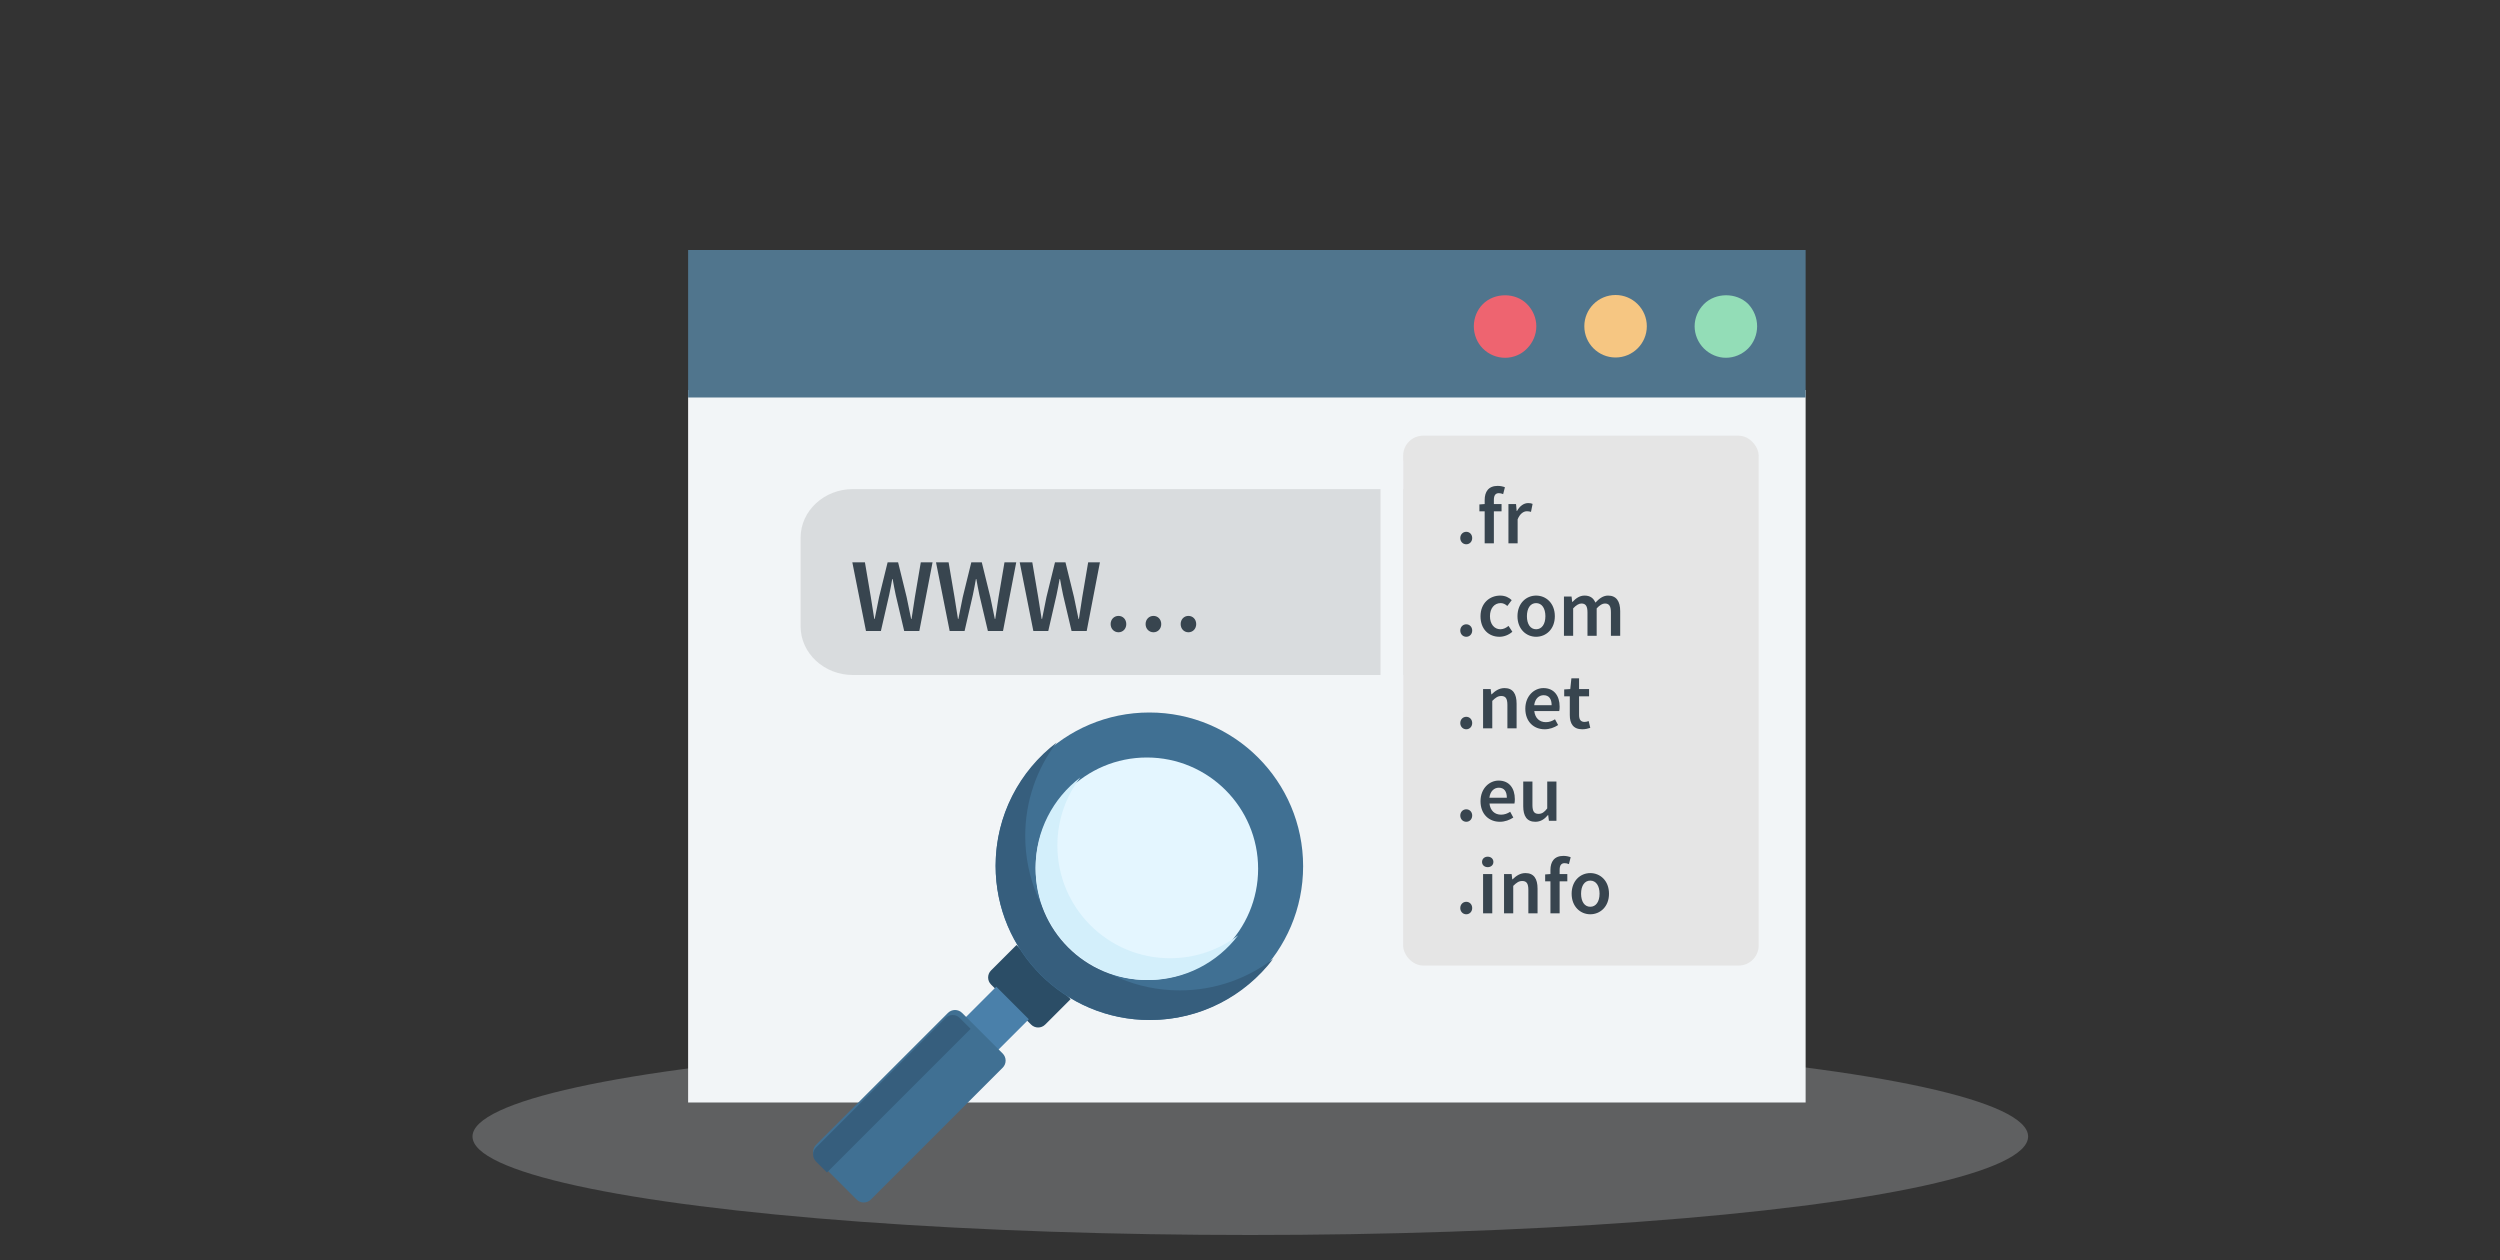 <?xml version="1.0" encoding="UTF-8"?>
<svg width="1000px" height="504px" viewBox="0 0 1000 504" version="1.1" xmlns="http://www.w3.org/2000/svg" xmlns:xlink="http://www.w3.org/1999/xlink">
    <rect x="0" y="0" width="1000" height="504" fill="#333333" stroke="none"/>
    <title>mdpi/ico-whois-1</title>
    <g id="ico-whois-1" stroke="none" stroke-width="1" fill="none" fill-rule="evenodd">
        <ellipse id="Oval" fill="#E7ECED" opacity="0.244" cx="500.124" cy="454.6" rx="311.124" ry="39.4"></ellipse>
        <g id="Group-28" transform="translate(275.248, 100)">
            <polygon id="Fill-1" fill="#F2F5F7" points="0 341 447 341 447 56 0 56"></polygon>
            <polygon id="Fill-2" fill="#50758D" points="0 59 447 59 447 0 0 0"></polygon>
            <g id="Group-27" transform="translate(45, 18)">
                <path d="M379.004,3.568 C374.308,-1.062 366.002,-1.062 361.306,3.664 C358.998,5.986 357.6,9.195 357.6,12.514 C357.6,15.833 358.998,19.07 361.306,21.392 C363.708,23.782 366.911,25.107 370.1,25.107 C373.412,25.107 376.601,23.782 379.004,21.392 C381.297,19.07 382.6,15.833 382.6,12.514 C382.6,9.195 381.297,5.986 379.004,3.568" id="Fill-3" fill="#93DDB7"></path>
                <path d="M313.481,12.493 C313.481,19.398 319.072,25 325.981,25 C332.875,25 338.481,19.398 338.481,12.493 C338.481,5.602 332.875,0 325.981,0 C319.072,0 313.481,5.602 313.481,12.493 Z" id="Fill-5" fill="#F6C682"></path>
                <path d="M272.88,3.66 C270.573,5.983 269.283,9.194 269.283,12.515 C269.283,15.849 270.573,19.074 272.88,21.397 C275.282,23.802 278.485,25.114 281.783,25.114 C285.082,25.114 288.285,23.802 290.578,21.397 C292.886,19.074 294.283,15.849 294.283,12.515 C294.283,9.194 292.886,5.983 290.578,3.66 C285.977,-1.068 277.576,-1.068 272.88,3.66" id="Fill-7" fill="#EE6470"></path>
                <path d="M341.04,77.64 L20.876,77.64 C9.399,77.64 0,86.363 0,97.033 L0,132.598 C0,143.269 9.399,152 20.876,152 L341.04,152 C352.574,152 361.916,143.304 361.916,132.598 L361.916,97.033 C361.916,86.319 352.574,77.64 341.04,77.64" id="Fill-13" fill="#000000" opacity="0.103"></path>
            </g>
        </g>
        <path d="M352.356,252.407 L355.674,237.959 C356.136,235.817 356.514,233.717 356.892,231.617 L357.06,231.617 C357.438,233.717 357.816,235.817 358.278,237.959 L361.68,252.407 L367.728,252.407 L373.02,224.939 L368.316,224.939 L365.964,238.799 C365.502,241.697 365.082,244.637 364.62,247.577 L364.452,247.577 C363.864,244.637 363.234,241.655 362.646,238.799 L359.244,224.939 L355.044,224.939 L351.642,238.799 C351.054,241.697 350.424,244.679 349.878,247.577 L349.71,247.577 C349.248,244.679 348.786,241.739 348.324,238.799 L345.972,224.939 L340.932,224.939 L346.392,252.407 L352.356,252.407 Z M385.83,252.407 L389.148,237.959 C389.61,235.817 389.988,233.717 390.366,231.617 L390.534,231.617 C390.912,233.717 391.29,235.817 391.752,237.959 L395.154,252.407 L401.202,252.407 L406.494,224.939 L401.79,224.939 L399.438,238.799 C398.976,241.697 398.556,244.637 398.094,247.577 L397.926,247.577 C397.338,244.637 396.708,241.655 396.12,238.799 L392.718,224.939 L388.518,224.939 L385.116,238.799 C384.528,241.697 383.898,244.679 383.352,247.577 L383.184,247.577 C382.722,244.679 382.26,241.739 381.798,238.799 L379.446,224.939 L374.406,224.939 L379.866,252.407 L385.83,252.407 Z M419.304,252.407 L422.622,237.959 C423.084,235.817 423.462,233.717 423.84,231.617 L424.008,231.617 C424.386,233.717 424.764,235.817 425.226,237.959 L428.628,252.407 L434.676,252.407 L439.968,224.939 L435.264,224.939 L432.912,238.799 C432.45,241.697 432.03,244.637 431.568,247.577 L431.4,247.577 C430.812,244.637 430.182,241.655 429.594,238.799 L426.192,224.939 L421.992,224.939 L418.59,238.799 C418.002,241.697 417.372,244.679 416.826,247.577 L416.658,247.577 C416.196,244.679 415.734,241.739 415.272,238.799 L412.92,224.939 L407.88,224.939 L413.34,252.407 L419.304,252.407 Z M447.402,252.911 C449.166,252.911 450.51,251.525 450.51,249.635 C450.51,247.745 449.166,246.359 447.402,246.359 C445.638,246.359 444.252,247.745 444.252,249.635 C444.252,251.525 445.638,252.911 447.402,252.911 Z M461.388,252.911 C463.152,252.911 464.496,251.525 464.496,249.635 C464.496,247.745 463.152,246.359 461.388,246.359 C459.624,246.359 458.238,247.745 458.238,249.635 C458.238,251.525 459.624,252.911 461.388,252.911 Z M475.374,252.911 C477.138,252.911 478.482,251.525 478.482,249.635 C478.482,247.745 477.138,246.359 475.374,246.359 C473.61,246.359 472.266,247.745 472.266,249.635 C472.266,251.525 473.61,252.911 475.374,252.911 Z" id="WWW…" fill="#38454F" fill-rule="nonzero"></path>
        <rect id="Rectangle" fill="#E5E5E5" x="561.262" y="174.271" width="142.202" height="211.945" rx="8"></rect>
        <path d="M586.51,217.713 C587.854,217.713 588.878,216.657 588.878,215.217 C588.878,213.777 587.854,212.721 586.51,212.721 C585.166,212.721 584.11,213.777 584.11,215.217 C584.11,216.657 585.166,217.713 586.51,217.713 Z M597.55,217.329 L597.55,204.529 L600.622,204.529 L600.622,201.617 L597.55,201.617 L597.55,199.921 C597.55,198.097 598.254,197.265 599.534,197.265 C600.078,197.265 600.686,197.393 601.262,197.649 L601.966,194.897 C601.262,194.609 600.206,194.353 599.086,194.353 C595.374,194.353 593.87,196.721 593.87,199.985 L593.87,201.617 L591.758,201.777 L591.758,204.529 L593.87,204.529 L593.87,217.329 L597.55,217.329 Z M607.054,217.329 L607.054,207.729 C608.014,205.361 609.518,204.497 610.766,204.497 C611.438,204.497 611.854,204.593 612.398,204.753 L613.038,201.553 C612.558,201.329 612.046,201.233 611.246,201.233 C609.582,201.233 607.918,202.353 606.798,204.401 L606.67,204.401 L606.414,201.617 L603.374,201.617 L603.374,217.329 L607.054,217.329 Z M586.51,254.713 C587.854,254.713 588.878,253.657 588.878,252.217 C588.878,250.777 587.854,249.721 586.51,249.721 C585.166,249.721 584.11,250.777 584.11,252.217 C584.11,253.657 585.166,254.713 586.51,254.713 Z M599.79,254.713 C601.582,254.713 603.47,254.009 604.942,252.697 L603.406,250.361 C602.542,251.065 601.454,251.705 600.174,251.705 C597.71,251.705 595.982,249.625 595.982,246.489 C595.982,243.321 597.742,241.241 600.27,241.241 C601.262,241.241 602.094,241.657 602.926,242.393 L604.686,240.057 C603.63,239.033 602.094,238.233 600.078,238.233 C595.886,238.233 592.206,241.241 592.206,246.489 C592.206,251.705 595.502,254.713 599.79,254.713 Z M614.446,254.713 C618.382,254.713 621.934,251.705 621.934,246.489 C621.934,241.241 618.382,238.233 614.446,238.233 C610.542,238.233 606.99,241.241 606.99,246.489 C606.99,251.705 610.542,254.713 614.446,254.713 Z M614.446,251.705 C612.142,251.705 610.766,249.625 610.766,246.489 C610.766,243.321 612.142,241.241 614.446,241.241 C616.75,241.241 618.158,243.321 618.158,246.489 C618.158,249.625 616.75,251.705 614.446,251.705 Z M629.262,254.329 L629.262,243.353 C630.478,242.041 631.598,241.401 632.558,241.401 C634.222,241.401 634.99,242.361 634.99,244.953 L634.99,254.329 L638.67,254.329 L638.67,243.353 C639.886,242.041 640.974,241.401 641.966,241.401 C643.598,241.401 644.366,242.361 644.366,244.953 L644.366,254.329 L648.078,254.329 L648.078,244.473 C648.078,240.505 646.542,238.233 643.214,238.233 C641.23,238.233 639.662,239.449 638.158,241.049 C637.422,239.289 636.11,238.233 633.806,238.233 C631.854,238.233 630.318,239.353 629.006,240.761 L628.878,240.761 L628.622,238.617 L625.582,238.617 L625.582,254.329 L629.262,254.329 Z M586.51,291.713 C587.854,291.713 588.878,290.657 588.878,289.217 C588.878,287.777 587.854,286.721 586.51,286.721 C585.166,286.721 584.11,287.777 584.11,289.217 C584.11,290.657 585.166,291.713 586.51,291.713 Z M596.91,291.329 L596.91,280.353 C598.222,279.073 599.118,278.401 600.494,278.401 C602.222,278.401 602.958,279.361 602.958,281.953 L602.958,291.329 L606.638,291.329 L606.638,281.473 C606.638,277.505 605.166,275.233 601.806,275.233 C599.662,275.233 598.062,276.353 596.654,277.729 L596.526,277.729 L596.27,275.617 L593.23,275.617 L593.23,291.329 L596.91,291.329 Z M617.87,291.713 C619.854,291.713 621.742,291.009 623.246,290.017 L621.998,287.713 C620.846,288.449 619.694,288.865 618.35,288.865 C615.822,288.865 614.03,287.265 613.71,284.417 L623.694,284.417 C623.79,284.033 623.854,283.393 623.854,282.689 C623.854,278.305 621.614,275.233 617.358,275.233 C613.678,275.233 610.126,278.369 610.126,283.489 C610.126,288.673 613.518,291.713 617.87,291.713 Z M620.654,282.081 L613.678,282.081 C613.998,279.457 615.598,278.081 617.454,278.081 C619.598,278.081 620.654,279.585 620.654,282.081 Z M632.91,291.713 C634.158,291.713 635.246,291.425 636.11,291.137 L635.47,288.417 C635.022,288.609 634.382,288.769 633.838,288.769 C632.334,288.769 631.63,287.873 631.63,286.017 L631.63,278.529 L635.63,278.529 L635.63,275.617 L631.63,275.617 L631.63,271.329 L628.558,271.329 L628.11,275.617 L625.678,275.777 L625.678,278.529 L627.918,278.529 L627.918,286.017 C627.918,289.409 629.262,291.713 632.91,291.713 Z M586.51,328.713 C587.854,328.713 588.878,327.657 588.878,326.217 C588.878,324.777 587.854,323.721 586.51,323.721 C585.166,323.721 584.11,324.777 584.11,326.217 C584.11,327.657 585.166,328.713 586.51,328.713 Z M599.95,328.713 C601.934,328.713 603.822,328.009 605.326,327.017 L604.078,324.713 C602.926,325.449 601.774,325.865 600.43,325.865 C597.902,325.865 596.11,324.265 595.79,321.417 L605.774,321.417 C605.87,321.033 605.934,320.393 605.934,319.689 C605.934,315.305 603.694,312.233 599.438,312.233 C595.758,312.233 592.206,315.369 592.206,320.489 C592.206,325.673 595.598,328.713 599.95,328.713 Z M602.734,319.081 L595.758,319.081 C596.078,316.457 597.678,315.081 599.534,315.081 C601.678,315.081 602.734,316.585 602.734,319.081 Z M614.126,328.713 C616.27,328.713 617.806,327.657 619.182,326.025 L619.278,326.025 L619.566,328.329 L622.574,328.329 L622.574,312.617 L618.894,312.617 L618.894,323.369 C617.71,324.905 616.782,325.545 615.406,325.545 C613.71,325.545 612.974,324.585 612.974,321.993 L612.974,312.617 L609.294,312.617 L609.294,322.473 C609.294,326.441 610.766,328.713 614.126,328.713 Z M586.51,365.713 C587.854,365.713 588.878,364.657 588.878,363.217 C588.878,361.777 587.854,360.721 586.51,360.721 C585.166,360.721 584.11,361.777 584.11,363.217 C584.11,364.657 585.166,365.713 586.51,365.713 Z M595.086,346.865 C596.398,346.865 597.358,346.001 597.358,344.785 C597.358,343.537 596.398,342.673 595.086,342.673 C593.774,342.673 592.814,343.537 592.814,344.785 C592.814,346.001 593.774,346.865 595.086,346.865 Z M596.91,365.329 L596.91,349.617 L593.23,349.617 L593.23,365.329 L596.91,365.329 Z M605.294,365.329 L605.294,354.353 C606.606,353.073 607.502,352.401 608.878,352.401 C610.606,352.401 611.342,353.361 611.342,355.953 L611.342,365.329 L615.022,365.329 L615.022,355.473 C615.022,351.505 613.55,349.233 610.19,349.233 C608.046,349.233 606.446,350.353 605.038,351.729 L604.91,351.729 L604.654,349.617 L601.614,349.617 L601.614,365.329 L605.294,365.329 Z M623.854,365.329 L623.854,352.529 L626.926,352.529 L626.926,349.617 L623.854,349.617 L623.854,347.921 C623.854,346.097 624.558,345.265 625.838,345.265 C626.382,345.265 626.99,345.393 627.566,345.649 L628.27,342.897 C627.566,342.609 626.51,342.353 625.39,342.353 C621.678,342.353 620.174,344.721 620.174,347.985 L620.174,349.617 L618.062,349.777 L618.062,352.529 L620.174,352.529 L620.174,365.329 L623.854,365.329 Z M636.11,365.713 C640.046,365.713 643.598,362.705 643.598,357.489 C643.598,352.241 640.046,349.233 636.11,349.233 C632.206,349.233 628.654,352.241 628.654,357.489 C628.654,362.705 632.206,365.713 636.11,365.713 Z M636.11,362.705 C633.806,362.705 632.43,360.625 632.43,357.489 C632.43,354.321 633.806,352.241 636.11,352.241 C638.414,352.241 639.822,354.321 639.822,357.489 C639.822,360.625 638.414,362.705 636.11,362.705 Z" id=".fr.com.net.eu.info" fill="#38454F" fill-rule="nonzero"></path>
        <rect id="Rectangle" fill="#F2F5F7" x="552.205" y="184.234" width="9.057" height="100.538"></rect>
        <g id="lupa" transform="translate(423.136, 383.046) scale(-1, 1) translate(-423.136, -383.046) translate(324.862, 284.772)" fill-rule="nonzero">
            <path d="M124.996,109.033 L108.966,125.063 C107.413,126.616 104.895,126.616 103.341,125.063 L93.161,114.882 L114.816,93.228 L124.996,103.408 C126.549,104.961 126.549,107.48 124.996,109.033 Z" id="Path" fill="#2B4D66"></path>
            <polygon id="Path" fill="#4A80AA" transform="translate(122.903, 122.93) rotate(-45) translate(-122.903, -122.93) " points="113.693 113.719 132.114 113.719 132.114 132.14 113.693 132.14"></polygon>
            <path d="M194.982,178.831 L178.764,195.049 C177.193,196.62 174.645,196.62 173.074,195.049 L120.34,142.315 C118.768,140.744 118.768,138.196 120.34,136.624 L136.558,120.406 C138.129,118.835 140.677,118.835 142.248,120.406 L194.982,173.14 C196.554,174.711 196.554,177.259 194.982,178.831 Z" id="Path" fill="#407093"></path>
            <path d="M195.002,179.844 L190.618,184.228 L133.161,126.771 L137.545,122.387 C139.09,120.841 141.596,120.841 143.141,122.387 L195.002,174.247 C196.547,175.792 196.547,178.298 195.002,179.844 Z" id="Path" fill="#365E7D"></path>
            <circle id="Oval" fill="#407093" cx="61.661" cy="61.728" r="61.5"></circle>
            <path d="M98.738,12.228 C106.63,22.605 111.318,35.551 111.318,49.595 C111.318,83.72 83.653,111.385 49.528,111.385 C35.485,111.385 22.538,106.697 12.161,98.805 C23.447,113.644 41.288,123.228 61.371,123.228 C95.496,123.228 123.161,95.563 123.161,61.438 C123.161,41.355 113.577,23.513 98.738,12.228 Z" id="Path" fill="#365E7D"></path>
            <circle id="Oval" fill="#E4F6FF" cx="62.661" cy="62.728" r="44.5"></circle>
            <path d="M89.307,26.228 C95.046,33.791 98.454,43.22 98.454,53.447 C98.454,78.34 78.273,98.52 53.38,98.52 C43.154,98.52 33.724,95.112 26.161,89.373 C34.392,100.221 47.421,107.228 62.087,107.228 C86.981,107.228 107.161,87.047 107.161,62.154 C107.161,47.487 100.154,34.459 89.307,26.228 Z" id="Path" fill="#D3EFFB"></path>
        </g>
    </g>
</svg>